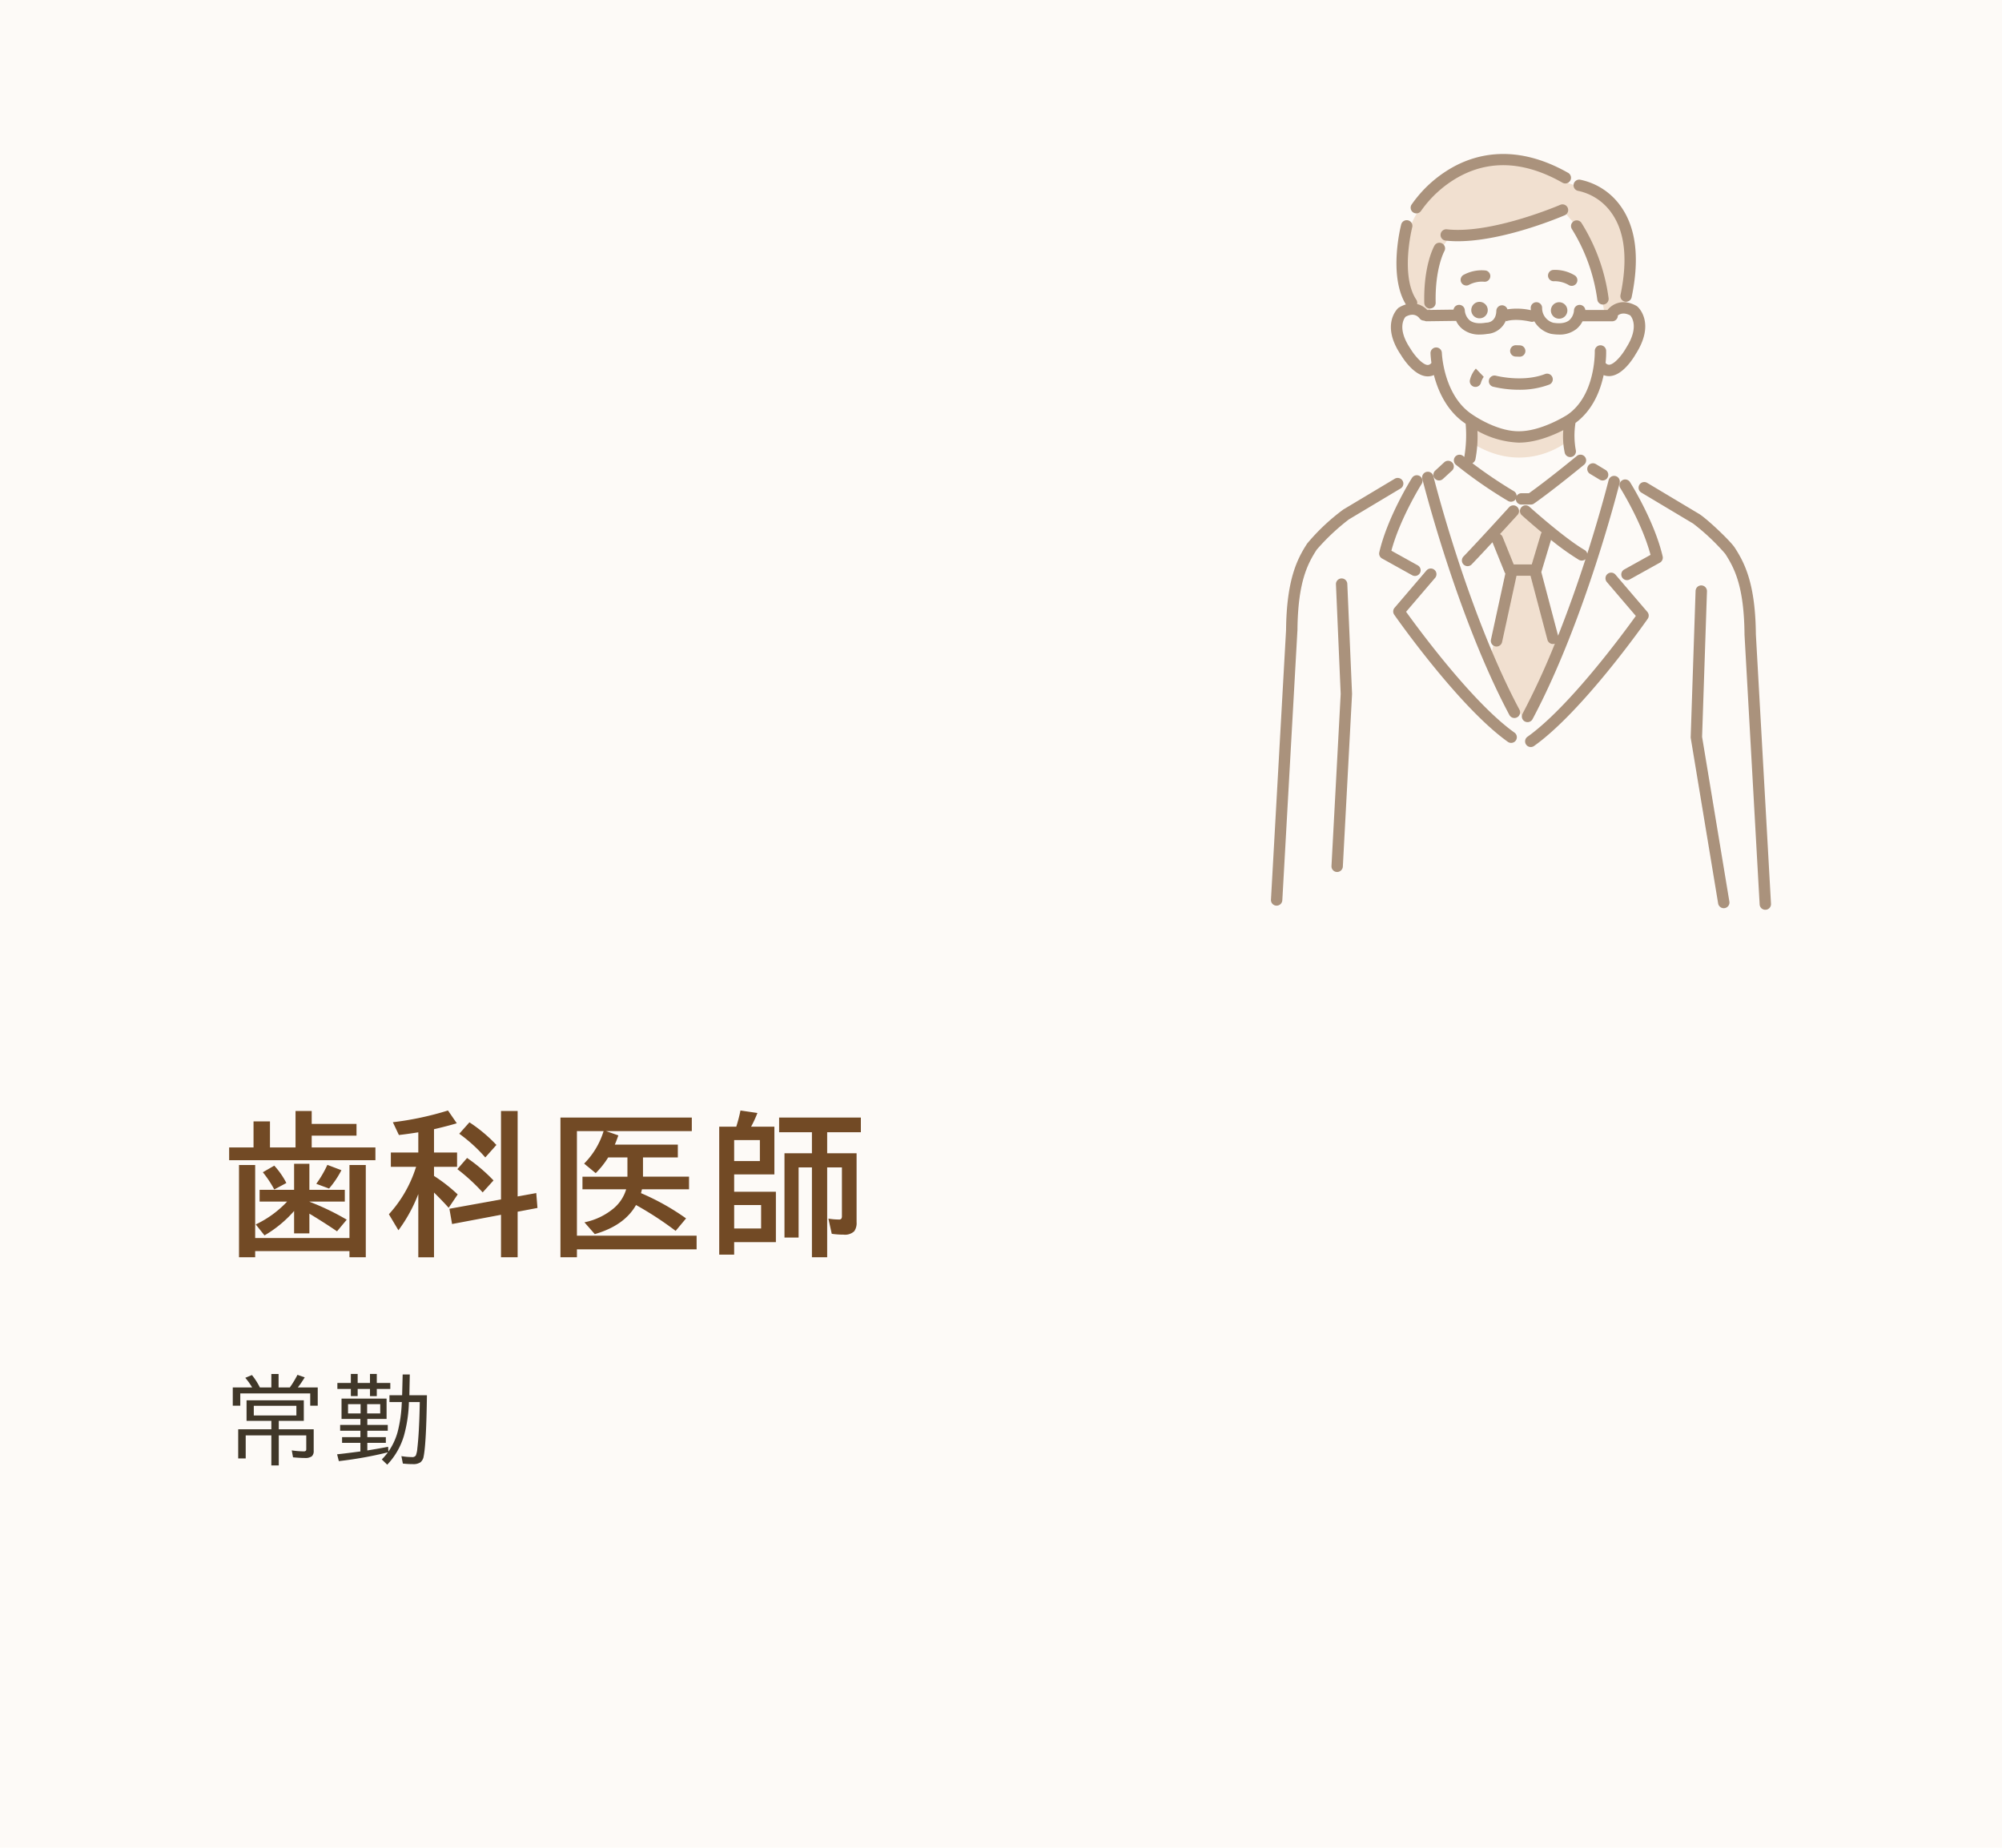 <svg xmlns="http://www.w3.org/2000/svg" width="520" height="480" viewBox="0 0 520 480"><defs><style>      .cls-1 {        fill: #fdfaf7;      }      .cls-2 {        fill: #403729;      }      .cls-2, .cls-3, .cls-4, .cls-5 {        fill-rule: evenodd;      }      .cls-3 {        fill: #724a25;      }      .cls-4 {        fill: #f1e0d0;      }      .cls-5 {        fill: #aa927c;      }    </style></defs><g id="&#x52DF;&#x96C6;&#x8077;&#x7A2E;_01-&#x6B6F;&#x79D1;&#x533B;&#x5E2B;_&#x5E38;&#x52E4;_.svg" data-name="&#x52DF;&#x96C6;&#x8077;&#x7A2E;_01-&#x6B6F;&#x79D1;&#x533B;&#x5E2B;&#xFF08;&#x5E38;&#x52E4;&#xFF09;.svg"><rect id="&#x80CC;&#x666F;" class="cls-1" width="520" height="480"></rect><g id="&#x8077;&#x7A2E;"><g id="svg"><path id="&#x5E38;&#x52E4;" class="cls-2" d="M1994.89,362.446q-0.165,12.463-.85,15.881a2.462,2.462,0,0,1-.83,1.538,3.287,3.287,0,0,1-1.99.477,22.124,22.124,0,0,1-2.58-.147l-0.38-1.929a17.1,17.1,0,0,0,2.67.244,1.142,1.142,0,0,0,1.07-.4,6.309,6.309,0,0,0,.4-1.856c0.3-2.555.51-6.148,0.61-10.779l0.02-1.257h-2.82a35.778,35.778,0,0,1-1.29,8.74,18.545,18.545,0,0,1-4.34,7.532l-1.41-1.367a16.693,16.693,0,0,0,1.58-1.843,100.182,100.182,0,0,1-12.74,2.282l-0.45-1.77q1.98-.207,6.05-0.744v-2.234h-4.76v-1.477h4.76v-1.673h-5.26v-1.5h5.26V368.6h-4.9v-5.285h11.7V368.6h-5v1.563h5.31v1.5h-5.31v1.673h4.81v1.477h-4.81v1.977q3.51-.573,5.4-0.952l0.07,1.257a16.471,16.471,0,0,0,2.4-5.114,35,35,0,0,0,1.06-7.239l0.04-.525h-3.22v-1.77h3.29l0.14-5.4h1.85l-0.11,5.4h4.56Zm-17.23,2.319h-3.26v2.405h3.26v-2.405Zm5.1,2.405v-2.405h-3.4v2.405h3.4Zm-0.89-4.48h-1.77v-1.88h-3.2v1.856h-1.77V360.81h-3.5v-1.55h3.5v-2.344h1.77v2.344h3.2v-2.344h1.77v2.344h3.51v1.55h-3.51v1.88Zm-17.29-.72h-18.17v3.2h-1.95V360.42h5.03a17.775,17.775,0,0,0-1.78-2.5l1.73-.72a17.542,17.542,0,0,1,2.06,3.223h2.98v-3.5h1.88v3.5h2.92a24.876,24.876,0,0,0,1.98-3.272l1.89,0.647a25.587,25.587,0,0,1-1.79,2.625h5.17v4.748h-1.95v-3.2Zm-10.1,7.129h-6.44v-5.335h14.87V369.1h-6.5v2.2h9.07v5.591a1.8,1.8,0,0,1-.5,1.428,2.994,2.994,0,0,1-1.88.427c-0.71,0-1.7-.057-2.99-0.171l-0.33-1.806a21.612,21.612,0,0,0,3.04.256,0.841,0.841,0,0,0,.64-0.171,0.784,0.784,0,0,0,.09-0.427v-3.552h-7.14v7.8h-1.93v-7.8h-6.66v5.993h-1.95V371.3h8.61v-2.2Zm6.5-1.4v-2.5h-11.06v2.5h11.06Z" transform="translate(-1884)"></path><path id="&#x6B6F;&#x79D1;&#x533B;&#x5E2B;" class="cls-3" d="M2098.85,294.126v5.468h7.64v17.891a3.683,3.683,0,0,1-.61,2.363,3.52,3.52,0,0,1-2.81.879,20.823,20.823,0,0,1-3.03-.215l-0.87-3.945a16.527,16.527,0,0,0,2.67.234,0.767,0.767,0,0,0,.7-0.234,1.226,1.226,0,0,0,.14-0.684V303.266h-3.83v23.34h-3.96v-23.34h-3.46v18.223h-3.67V299.594h7.13v-5.468h-8.52v-3.809h21.23v3.809h-8.75Zm-24.16,31.8h-3.88V292.68h4.43a39.3,39.3,0,0,0,1.09-4.2l4.4,0.645a29.254,29.254,0,0,1-1.64,3.554h6.05v12.4h-10.45v4.511h10.84V322.68h-10.84v3.243Zm6.68-24.317v-5.449h-6.68v5.449h6.68Zm0.32,17.519v-6.093h-7v6.093h7Zm-47.84,7.481h-4.28V290.317h34.12v3.515h-22.27l3.19,1.114c-0.33.95-.63,1.751-0.92,2.4h16.37v3.321h-9.05v5h11.96v3.281h-12.23c-0.08.338-.16,0.671-0.25,1a62.168,62.168,0,0,1,11.71,6.562l-2.71,3.243a87.077,87.077,0,0,0-10.29-6.719q-3.015,5.333-10.71,7.558l-2.69-3.066a17.107,17.107,0,0,0,7.67-3.691,10.276,10.276,0,0,0,3.17-4.883h-11.35v-3.281h11.68v-5h-5a22.293,22.293,0,0,1-3.24,4.082l-3.01-2.481a20.477,20.477,0,0,0,5.06-8.438h-6.93V321h31.09v3.554h-31.09v2.051Zm-15.4,0h-4.32V315.571l-12.71,2.4-0.69-3.965,13.4-2.421V288.6h4.32v22.207l4.84-.879,0.31,3.868-5.15.976v11.836Zm-15.16-32.09,2.64-2.968a38.764,38.764,0,0,1,7.01,5.878l-2.89,3.243A40.017,40.017,0,0,0,2003.29,294.516Zm8.89,12.129-2.81,3.106a50.023,50.023,0,0,0-6.57-6.036l2.52-2.91A42.974,42.974,0,0,1,2012.18,306.645Zm-15.45-1.172a42.227,42.227,0,0,1,6.15,4.805l-2.34,3.476q-1.755-1.952-3.81-3.964v16.816h-4.08V310.18a39.674,39.674,0,0,1-5.16,9.414l-2.48-4.16a32.617,32.617,0,0,0,6.95-11.973c0.05-.143.1-0.26,0.14-0.351h-6.58V299.4h7.13v-5.254q-2.955.47-5.04,0.7l-1.57-3.32a79.946,79.946,0,0,0,14.32-3.047l2.29,3.32q-2.55.762-5.92,1.543V299.4h5.99v3.711h-5.99v2.363Zm-53.21-7.4h6.33v-6.758h4.27v6.758h6.64V288.6h4.2v3.36h11.64v3.047h-11.64v3.066h16.55v3.32h-37.99v-3.32Zm11.72,4.727a20.639,20.639,0,0,1,3.14,4.511l-3.14,1.68a28.3,28.3,0,0,0-2.97-4.473Zm13.79-.2,3.65,1.387a24.871,24.871,0,0,1-3.21,4.766l-3.32-1.231A28.5,28.5,0,0,0,1969.03,302.6Zm-4.26,9.727a64.245,64.245,0,0,1,9.29,4.512l-2.52,3.027c-2.05-1.406-4.29-2.839-6.69-4.3l-0.49-.293V320.4h-3.97v-5.82a30.613,30.613,0,0,1-7.69,6.347l-2.27-2.851a26.887,26.887,0,0,0,8.15-5.937h-7.15v-3.048h8.96v-6.777h3.97v6.777h9.2v3.048h-9.2v0.019Zm-14.49,9.277h24.49V302.641h4.24v23.965h-4.24V325h-24.49v1.6h-4.2V302.641h4.2v18.965Z" transform="translate(-1884)"></path></g></g><g id="&#x6B6F;&#x79D1;&#x533B;&#x5E2B;&#x30A2;&#x30A4;&#x30B3;&#x30F3;"><path id="&#x6B6F;&#x79D1;&#x533B;&#x5E2B;-&#x5857;&#x308A;&#x3064;&#x3076;&#x3057;&#x90E8;&#x5206;-pixta_92687738" class="cls-4" d="M2307.63,67.57l-1.26,12.409-5.33,2.775s-2.62-15.182-6.6-22.858l-3.68-4.311s-17.7,7.226-30.13,5.821l-3.15,4.378s-3.71,12.1-1.34,16.828l-3.64-1.4-1.63-2.917s-9.94-21.045,12.98-33.75a25.876,25.876,0,0,1,26.91,2.838l4.31,1.385S2308.81,54.511,2307.63,67.57Zm-16.92,41.082,0.04,6.292s-10.39,8.365-23.58.652l-1.17-5.954S2281.73,117.9,2290.71,108.652ZM2272.99,138.4l5.78-6.049,7.22,6.049-2.93,10.889,5.67,18.916-8.23,18.589c-3.98-2.272-9.53-15.555-9.53-15.555l5.71-22.542Z" transform="translate(-1884)"></path><path id="&#x6B6F;&#x79D1;&#x533B;&#x5E2B;-pixta_92687738" class="cls-5" d="M2342.61,236.336l-0.09,0a1.469,1.469,0,0,1-1.47-1.392l-3.93-70.056v-0.069c-0.11-12.357-2.54-17.127-5.01-20.954a55.892,55.892,0,0,0-8.35-7.867,0.189,0.189,0,0,1-.05-0.028l-13.39-8.007a1.475,1.475,0,0,1,1.52-2.529l13.37,8c1.85,1.042,8.22,7.03,9.38,8.839,2.59,4,5.36,9.37,5.48,22.489l3.93,70.022A1.474,1.474,0,0,1,2342.61,236.336ZM2302.12,97.7c-0.07,0-.14.005-0.21,0.005a3.836,3.836,0,0,1-1.38-.259c-0.86,4.041-2.83,9.11-7.31,12.418a20.641,20.641,0,0,0,.08,7.065,1.483,1.483,0,0,1-1.11,1.769,1.515,1.515,0,0,1-.34.038,1.463,1.463,0,0,1-1.43-1.142,20.57,20.57,0,0,1-.37-5.853c-2.7,1.379-7.09,3.213-11.39,3.238-0.09,0-.19,0-0.29,0a23.86,23.86,0,0,1-10.62-3.052,31.616,31.616,0,0,1-.53,7.42,1.491,1.491,0,0,1-.78.981,118.751,118.751,0,0,0,10.77,7.266,1.466,1.466,0,0,1,.72,1.243,1.483,1.483,0,0,1,1.26-.712h1.94c4.96-3.513,12.36-9.609,12.43-9.672a1.478,1.478,0,0,1,1.89,2.273c-0.33.266-7.96,6.553-13,10.081a1.473,1.473,0,0,1-.85.267h-2.41a1.469,1.469,0,0,1-1.47-1.442,1.486,1.486,0,0,1-2.02.5,117.116,117.116,0,0,1-13.54-9.4,1.473,1.473,0,1,1,1.88-2.269c0.01,0.006.11,0.088,0.29,0.235,0.01,0,.01,0,0.01-0.008a33.848,33.848,0,0,0,.35-8.559v-0.053c-4.93-3.295-7.2-8.592-8.25-12.652a3.789,3.789,0,0,1-1.58.346h-0.11c-3.39-.091-6.26-4.551-6.86-5.548-5.31-7.839-.94-11.989-0.75-12.162a1.513,1.513,0,0,1,.23-0.175,7.812,7.812,0,0,1,1.79-.8c-4.57-7.483-1.36-20.232-1.21-20.781a1.476,1.476,0,0,1,2.86.735c-0.03.124-3.15,12.49,1.06,18.814a1.461,1.461,0,0,1,.21,1.123,5.407,5.407,0,0,1,2.63,1.543l6.83-.091a1.469,1.469,0,0,1,1.43-1.235H2263a1.47,1.47,0,0,1,1.47,1.436,3.874,3.874,0,0,0,1.23,2.553c0.92,0.743,2.33.961,4.21,0.649a1.376,1.376,0,0,1,.23-0.02c0.56-.019,2.44-0.3,2.52-3.073a1.472,1.472,0,0,1,2.88-.388,16.644,16.644,0,0,1,6.09.227c-0.02-.191-0.03-0.385-0.04-0.586a1.481,1.481,0,0,1,2.96-.082,3.943,3.943,0,0,0,2.9,3.93c1.86,0.3,3.27.075,4.17-.674a3.835,3.835,0,0,0,1.21-2.525,1.474,1.474,0,0,1,2.94-.119h5.77c1.11-1.414,3.84-3.156,7.55-1.038a1.476,1.476,0,0,1,.23.17c0.2,0.169,4.7,4.237-.43,12.278C2308.31,92.948,2305.53,97.522,2302.12,97.7Zm5.33-15.754c-1.66-.881-2.71-0.41-3.24.026,0,0.006.01,0.012,0.01,0.018a1.482,1.482,0,0,1-1.48,1.475h-7.69a6.137,6.137,0,0,1-1.54,1.962,6.948,6.948,0,0,1-4.57,1.484,12.363,12.363,0,0,1-2.03-.178c-0.02,0-.05-0.009-0.07-0.014a6.943,6.943,0,0,1-4.32-3.253,1.419,1.419,0,0,1-.93.1c-4.34-.964-6.37-0.11-6.39-0.1l0.03-.012-0.09-.188a5.61,5.61,0,0,1-4.85,3.48,12.217,12.217,0,0,1-1.92.161,6.929,6.929,0,0,1-4.57-1.484,5.85,5.85,0,0,1-1.59-2.065l-7.63.1h-0.02a1.419,1.419,0,0,1-.65-0.162,1.477,1.477,0,0,1-1.22-.615c-0.31-.41-1.45-1.606-3.62-0.38-0.41.488-2.22,3.124,1.29,8.291,0.01,0.024.03,0.047,0.04,0.072,0.99,1.651,3.09,4.112,4.43,4.147a1.171,1.171,0,0,0,.97-0.569,23.421,23.421,0,0,1-.24-2.5,1.476,1.476,0,0,1,2.95-.083c0,0.11.43,11.254,8.06,16.122l0.06,0.04c0.06,0.042,6.04,4.207,11.76,4.208q0.12,0,.24,0c5.87-.033,12.35-4.2,12.42-4.238,7.45-5.031,7.18-16.475,7.18-16.59a1.476,1.476,0,0,1,2.95-.1,23.3,23.3,0,0,1-.15,3.171,1.159,1.159,0,0,0,.93.479c1.37-.072,3.42-2.614,4.37-4.308,0.01-.025.03-0.049,0.04-0.073C2309.77,85.079,2307.87,82.425,2307.45,81.949Zm-21.07,17.97a21.773,21.773,0,0,1-7.81,1.331,28.866,28.866,0,0,1-6.79-.8,1.475,1.475,0,0,1,.76-2.85c0.07,0.018,7.01,1.8,12.77-.431A1.475,1.475,0,1,1,2286.38,99.919Zm-7.67-7.257h-0.05l-0.99-.03a1.474,1.474,0,1,1,.09-2.948l0.99,0.03A1.474,1.474,0,0,1,2278.71,92.662ZM2268.64,99.5a1.469,1.469,0,0,1-1.4,1.012,1.537,1.537,0,0,1-.47-0.074,1.483,1.483,0,0,1-.94-1.862,6.867,6.867,0,0,1,1.51-2.83l2.04,2.134a0.326,0.326,0,0,0,.05-0.049A5.181,5.181,0,0,0,2268.64,99.5Zm37.72-21.115a1.6,1.6,0,0,1-.31-0.032,1.468,1.468,0,0,1-1.14-1.744c1.92-9.181,1.16-16.314-2.27-21.2A14.148,14.148,0,0,0,2294,49.6a1.475,1.475,0,1,1,.43-2.918,17.077,17.077,0,0,1,10.64,7.039c3.91,5.582,4.83,13.486,2.73,23.494A1.472,1.472,0,0,1,2306.36,78.388Zm-11.64-20.557a48.993,48.993,0,0,1,7.1,19.644,1.479,1.479,0,0,1-2.93.4,46.649,46.649,0,0,0-6.61-18.37A1.48,1.48,0,0,1,2294.72,57.832Zm-3.61,22.791a2.14,2.14,0,1,1-2.16-2.107A2.136,2.136,0,0,1,2291.11,80.622Zm-5.02-8.854a1.474,1.474,0,0,1,1.29-1.641,9.864,9.864,0,0,1,5.59,1.381,1.476,1.476,0,0,1-1.43,2.582,7.342,7.342,0,0,0-3.81-1.036A1.478,1.478,0,0,1,2286.09,71.768ZM2259.48,62.5a1.474,1.474,0,1,1,.33-2.93c11.63,1.307,29.33-6.306,29.51-6.383a1.475,1.475,0,0,1,1.18,2.7c-0.7.3-15.75,6.779-27.83,6.779A28.574,28.574,0,0,1,2259.48,62.5Zm10.95,18.023a2.14,2.14,0,1,1-2.17-2.107A2.149,2.149,0,0,1,2270.43,80.523Zm-5.57-6.352a1.476,1.476,0,0,1-.65-2.8,9.875,9.875,0,0,1,5.65-1.106,1.474,1.474,0,0,1-.48,2.909,7.193,7.193,0,0,0-3.87.846A1.477,1.477,0,0,1,2264.86,74.171Zm-9.41,5.968h-0.03a1.481,1.481,0,0,1-1.48-1.441c-0.22-9.806,2.53-14.7,2.65-14.9a1.474,1.474,0,1,1,2.56,1.463c-0.03.066-2.45,4.5-2.25,13.374A1.477,1.477,0,0,1,2255.45,80.139Zm34.35-32.7c-9.78-5.539-18.92-6-27.15-1.355a29.5,29.5,0,0,0-9.52,8.663,1.476,1.476,0,0,1-1.25.684,1.458,1.458,0,0,1-.79-0.23,1.48,1.48,0,0,1-.46-2.035,32.134,32.134,0,0,1,10.57-9.649c6.32-3.565,16.67-6.223,30.06,1.358A1.475,1.475,0,1,1,2289.8,47.436Zm-41.5,77.43a1.473,1.473,0,0,1-.51,2.023l-13.38,8.007a0.222,0.222,0,0,0-.05.028,56.4,56.4,0,0,0-8.36,7.867c-2.47,3.827-4.89,8.6-5,20.953a0.166,0.166,0,0,1-.01.069l-3.92,70.056a1.485,1.485,0,0,1-1.48,1.393c-0.03,0-.05,0-0.08,0a1.466,1.466,0,0,1-1.39-1.554l3.92-70.022c0.13-13.12,2.89-18.487,5.48-22.489a53.937,53.937,0,0,1,9.39-8.839l13.36-7.995A1.483,1.483,0,0,1,2248.3,124.866ZM2231,151.8a1.476,1.476,0,0,1,2.95-.127l1.23,28.531v0.142l-2.39,44.773a1.487,1.487,0,0,1-1.48,1.4c-0.02,0-.05,0-0.08,0a1.468,1.468,0,0,1-1.39-1.551l2.39-44.7Zm19.74-27.634a1.476,1.476,0,1,1,2.5,1.569c-0.06.093-5.61,8.969-7.84,17.325l6.84,3.8a1.474,1.474,0,0,1-.72,2.762,1.493,1.493,0,0,1-.72-0.187l-7.82-4.353a1.464,1.464,0,0,1-.72-1.62C2244.38,134.32,2250.48,124.572,2250.74,124.162Zm-4.51,33.72,8.28-9.689a1.477,1.477,0,0,1,2.25,1.914l-7.54,8.815c3.2,4.447,17.33,23.682,28.15,31.385a1.476,1.476,0,0,1-1.72,2.4c-12.63-8.99-28.83-32.048-29.51-33.025A1.473,1.473,0,0,1,2246.23,157.882Zm12.58-33.489a1.476,1.476,0,1,1-2-2.17l2.32-2.137a1.483,1.483,0,0,1,2.09.086,1.465,1.465,0,0,1-.08,2.083Zm17.24,61.337c-13.7-25.727-22.53-61-22.62-61.358a1.466,1.466,0,0,1,1.08-1.786,1.482,1.482,0,0,1,1.79,1.077c0.08,0.35,8.83,35.283,22.36,60.683a1.476,1.476,0,0,1-.61,1.994,1.515,1.515,0,0,1-.7.173A1.461,1.461,0,0,1,2276.05,185.73Zm23.4-61.162-2.5-1.507a1.478,1.478,0,0,1,1.54-2.522l2.49,1.508A1.474,1.474,0,1,1,2299.45,124.568Zm-11.58,42.624c-0.04.017-.09,0.038-0.13,0.051a1.561,1.561,0,0,1-.38.049,1.472,1.472,0,0,1-1.43-1.1l-4.39-16.625h-3.64l-3.75,17.216a1.475,1.475,0,0,1-1.44,1.162,1.513,1.513,0,0,1-.32-0.034,1.482,1.482,0,0,1-1.13-1.753l3.74-17.177a1.409,1.409,0,0,1-.2-0.337l-3.15-7.789c-1.84,2-3.79,4.084-5.4,5.758a1.469,1.469,0,0,1-2.08.046,1.476,1.476,0,0,1-.05-2.085c4.52-4.719,11.79-12.739,11.86-12.819a1.479,1.479,0,0,1,2.2,1.977c-0.04.042-2.03,2.236-4.57,5a1.449,1.449,0,0,1,.67.739l2.89,7.147h4.69l2.35-7.824a1.4,1.4,0,0,1,.25-0.49c-2.82-2.343-5-4.3-5.18-4.467a1.475,1.475,0,0,1,1.98-2.187c0.09,0.081,9.06,8.151,14.33,11.225a1.461,1.461,0,0,1,.69.945c3.51-10.992,5.5-18.916,5.54-19.081a1.478,1.478,0,0,1,2.87.708c-0.09.353-8.92,35.631-22.62,61.358a1.48,1.48,0,0,1-2,.61,1.466,1.466,0,0,1-.61-1.993A196.478,196.478,0,0,0,2287.87,167.192Zm7.95-21.941a1.477,1.477,0,0,1-.98.372,1.453,1.453,0,0,1-.74-0.2,67.066,67.066,0,0,1-7.24-5.171l-2.49,8.267a0.289,0.289,0,0,1-.03.085l4.36,16.524C2291.47,158.156,2293.86,151.29,2295.82,145.251Zm-15.07,46.132c10.82-7.7,24.95-26.938,28.14-31.385l-7.53-8.815a1.473,1.473,0,1,1,2.24-1.914l8.29,9.689a1.474,1.474,0,0,1,.08,1.8c-0.68.977-16.88,24.035-29.51,33.024A1.473,1.473,0,1,1,2280.75,191.383ZM2306.6,150.7a1.471,1.471,0,0,1-.72-2.762l6.83-3.8c-2.22-8.356-7.78-17.232-7.84-17.324a1.48,1.48,0,0,1,2.51-1.57c0.25,0.41,6.36,10.159,8.48,19.3a1.479,1.479,0,0,1-.72,1.621l-7.83,4.353A1.438,1.438,0,0,1,2306.6,150.7Zm19.34,1.377a1.488,1.488,0,0,1,1.43,1.523l-1.27,37.812,7.09,42.8a1.476,1.476,0,0,1-1.22,1.695,1.478,1.478,0,0,1-1.7-1.214l-7.11-42.945a0.942,0.942,0,0,1-.02-0.29l1.27-37.958A1.477,1.477,0,0,1,2325.94,152.075Z" transform="translate(-1884)"></path></g></g></svg>